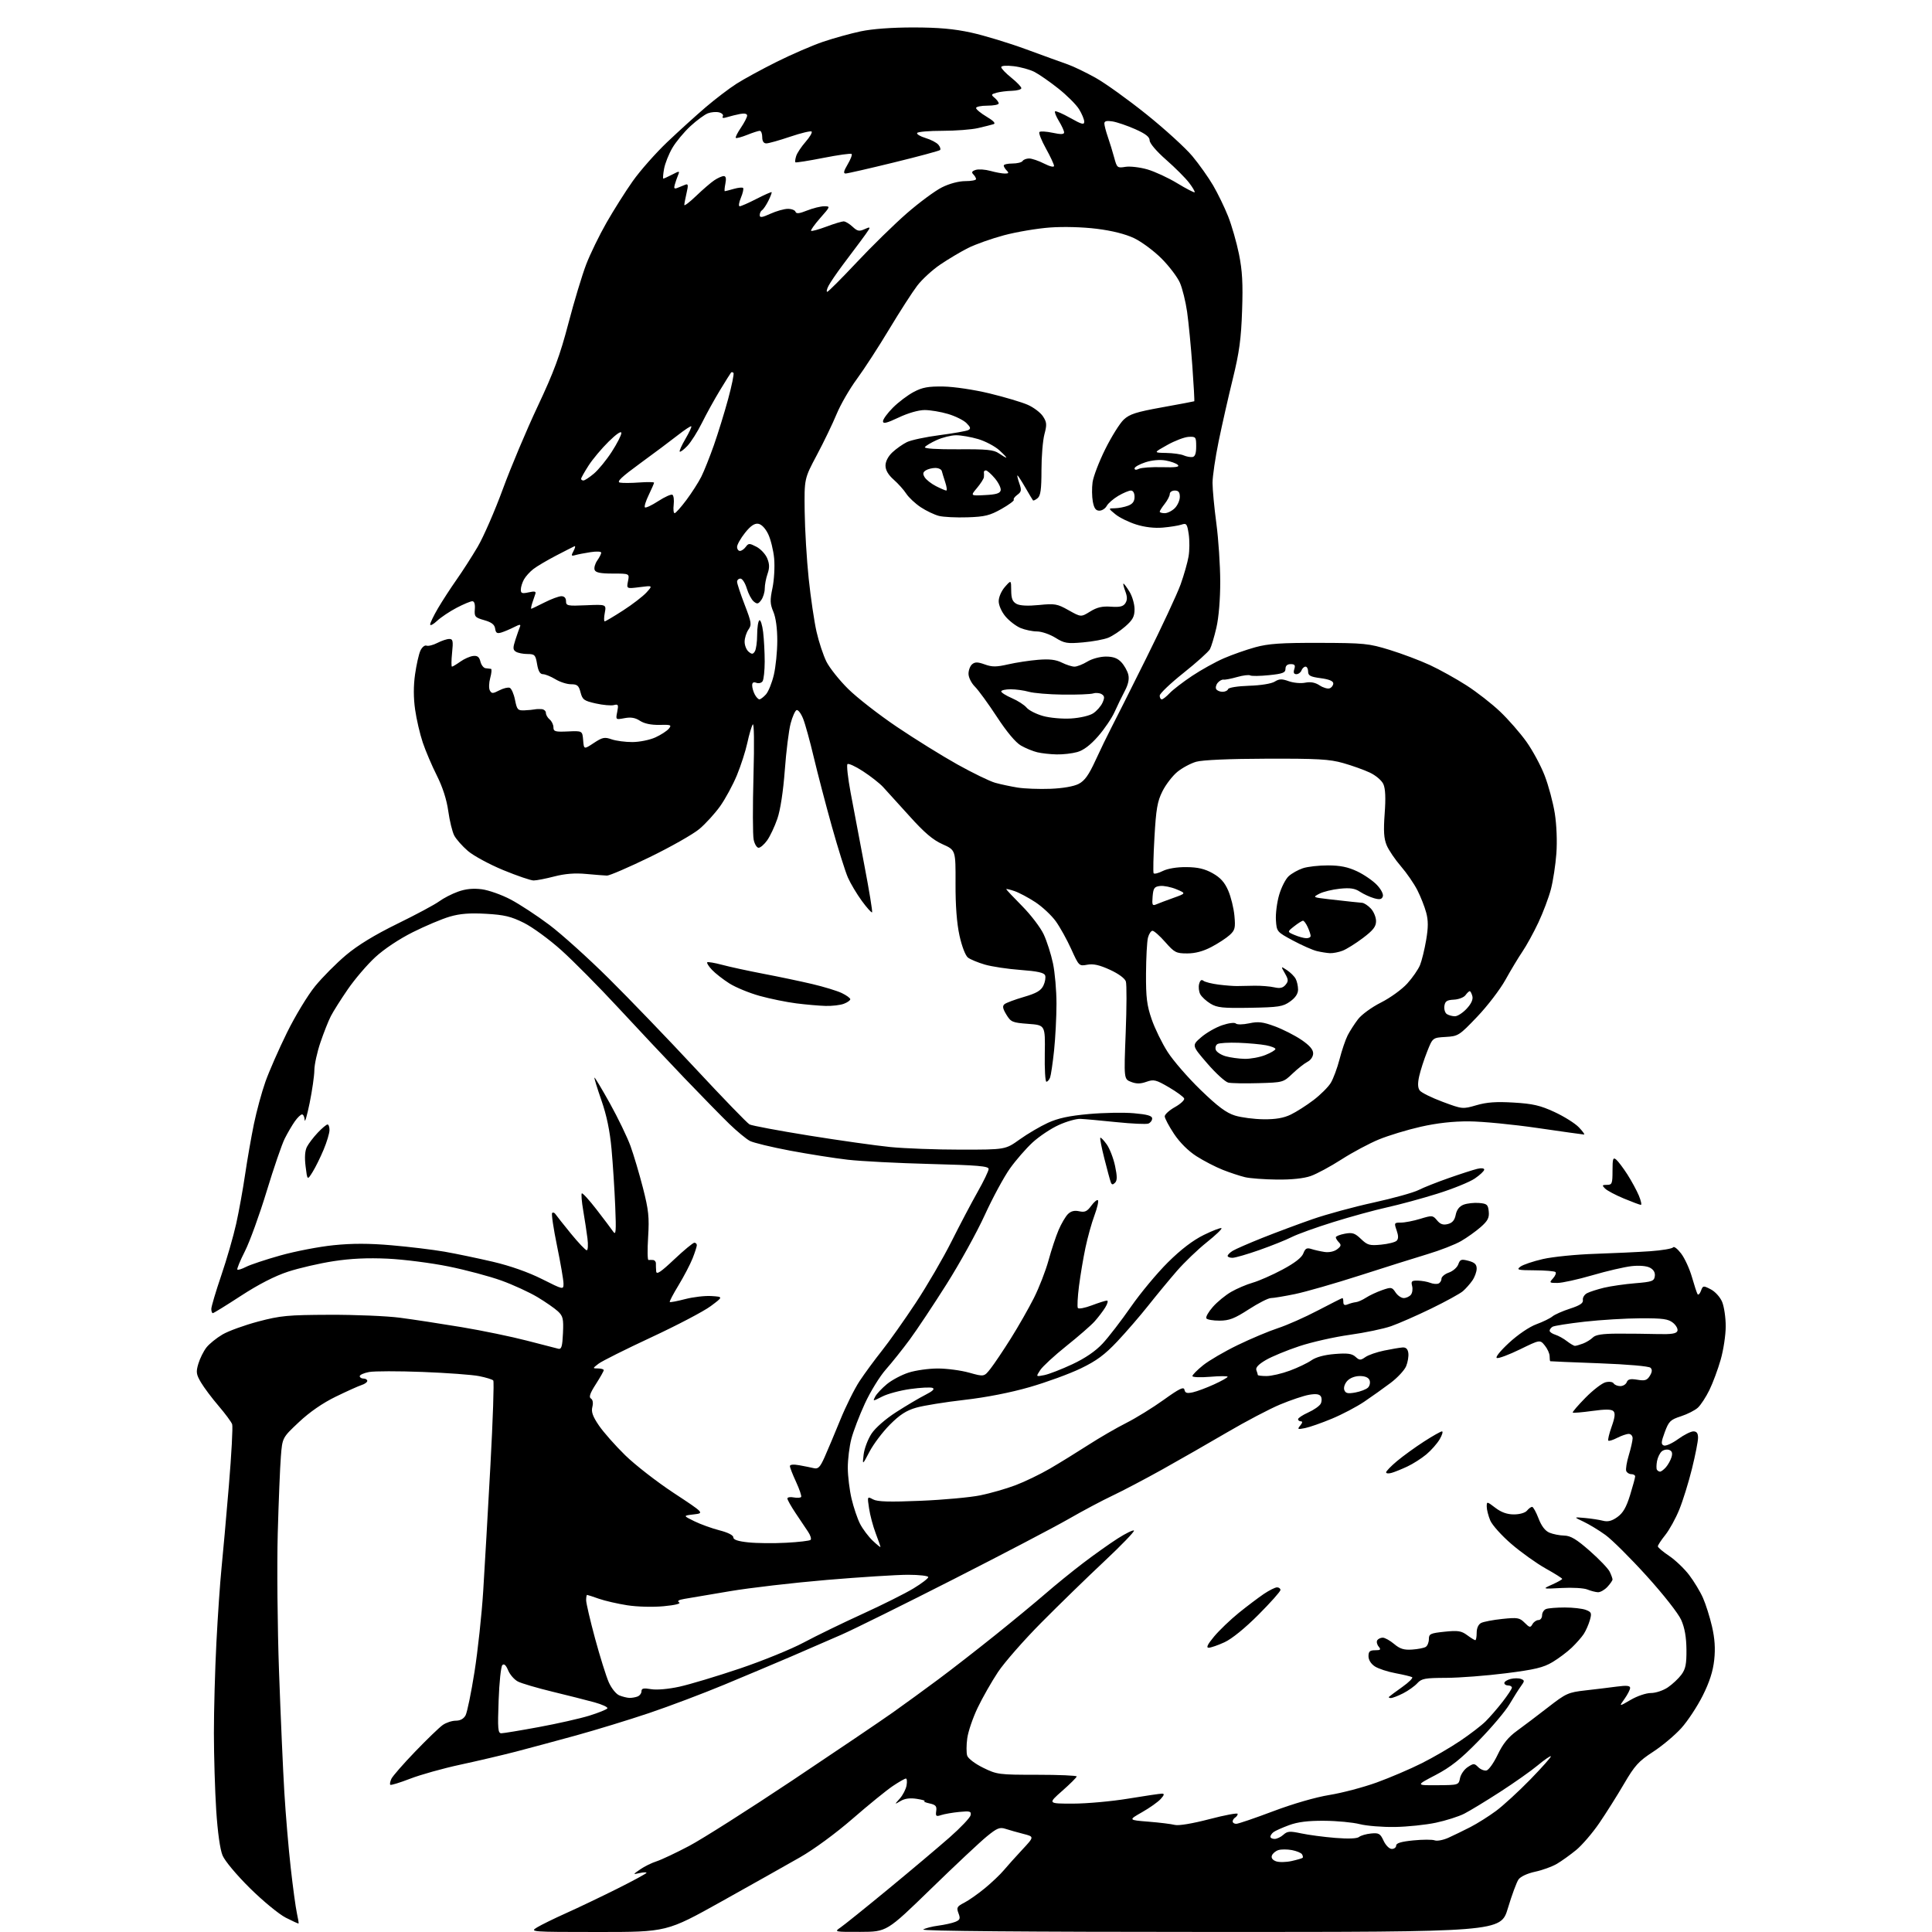 <?xml version="1.0" encoding="UTF-8" standalone="no"?>
<svg 
  version="1.1" 
  xmlns="http://www.w3.org/2000/svg" 
  xmlns:xlink="http://www.w3.org/1999/xlink" 
  xmlns:svg="http://www.w3.org/2000/svg"
  xmlns:rdf="http://www.w3.org/1999/02/22-rdf-syntax-ns#"
  xmlns:cc="http://creativecommons.org/ns#"
  xmlns:dc="http://purl.org/dc/elements/1.1/"
  viewBox="0 0 768 768"
  width="768"
  height="768"
>
<style>svg {background-color: white; }</style>"
<path stroke="none" fill="black" fill-rule="evenodd" d="M237.78,768.00C210.93,767.99 210.55,767.96 213.50,766.16C215.15,765.16 220.32,762.62 225.00,760.52C229.68,758.43 238.79,754.07 245.25,750.85C251.71,747.62 257.00,744.75 257.00,744.47C257.00,744.19 255.76,744.24 254.25,744.57C251.50,745.18 251.50,745.18 254.50,743.10C256.15,741.95 259.07,740.51 261.00,739.90C262.93,739.28 268.77,736.52 274.00,733.76C279.23,730.99 297.68,719.27 315.00,707.72C332.32,696.16 350.32,683.99 355.00,680.67C359.68,677.35 367.77,671.46 373.00,667.57C378.23,663.68 388.35,655.81 395.50,650.08C402.65,644.35 411.69,636.88 415.60,633.49C419.50,630.10 426.25,624.62 430.60,621.31C434.94,618.00 441.12,613.61 444.33,611.56C447.54,609.51 450.44,608.10 450.76,608.43C451.09,608.76 445.77,614.28 438.93,620.69C432.09,627.10 420.84,638.06 413.92,645.04C406.99,652.02 399.26,660.85 396.72,664.66C394.19,668.47 390.56,674.85 388.65,678.83C386.74,682.81 384.87,688.28 384.50,690.98C384.13,693.68 384.12,696.79 384.47,697.89C384.83,699.03 387.58,701.12 390.80,702.70C396.31,705.41 397.03,705.50 412.25,705.50C420.91,705.50 428.00,705.80 428.00,706.17C428.00,706.53 425.41,709.12 422.25,711.90C416.50,716.97 416.50,716.97 426.50,716.97C432.00,716.96 441.90,716.07 448.50,714.98C455.10,713.89 461.13,713.00 461.90,713.00C462.95,713.00 462.83,713.54 461.40,715.12C460.36,716.29 457.02,718.65 454.00,720.37C448.50,723.50 448.50,723.50 456.50,724.14C460.90,724.49 465.62,725.07 467.00,725.43C468.51,725.82 473.96,724.91 480.75,723.14C486.94,721.52 492.00,720.58 492.00,721.04C492.00,721.50 491.55,722.16 491.00,722.50C490.45,722.84 490.00,723.54 490.00,724.06C490.00,724.58 490.64,725.00 491.43,725.00C492.21,725.00 498.81,722.75 506.10,720.00C514.03,717.01 523.02,714.41 528.47,713.53C533.49,712.72 541.93,710.49 547.25,708.57C552.56,706.64 560.63,703.20 565.19,700.90C569.75,698.61 576.64,694.61 580.49,692.00C584.35,689.40 588.85,685.95 590.50,684.32C592.15,682.70 595.19,679.20 597.25,676.55C599.31,673.89 601.00,671.34 601.00,670.86C601.00,670.39 600.33,670.00 599.50,670.00C598.67,670.00 598.00,669.56 598.00,669.02C598.00,668.48 599.12,667.76 600.50,667.41C601.87,667.07 603.72,667.06 604.61,667.40C606.10,667.98 606.10,668.20 604.61,670.26C603.71,671.49 601.65,674.75 600.03,677.50C598.40,680.25 592.88,686.78 587.76,692.01C580.59,699.36 576.67,702.46 570.63,705.62C562.79,709.71 562.79,709.71 571.31,709.65C579.79,709.60 579.83,709.58 580.38,706.84C580.68,705.33 582.06,703.35 583.44,702.45C585.77,700.92 586.07,700.92 587.60,702.45C588.50,703.36 589.98,703.96 590.87,703.80C591.77,703.63 593.79,700.80 595.36,697.50C597.45,693.13 599.54,690.55 603.06,688.00C605.71,686.08 611.28,681.86 615.43,678.64C622.51,673.14 623.40,672.73 630.23,671.96C634.23,671.51 639.86,670.83 642.75,670.44C646.61,669.93 648.00,670.07 648.00,670.97C648.00,671.64 647.00,673.60 645.77,675.33C643.53,678.46 643.53,678.46 648.20,675.73C650.82,674.20 654.35,673.00 656.28,673.00C658.18,673.00 661.17,672.00 663.01,670.75C664.83,669.51 667.25,667.24 668.38,665.71C670.05,663.46 670.44,661.50 670.39,655.71C670.34,650.78 669.69,647.07 668.31,643.96C667.17,641.38 661.24,633.83 654.59,626.49C648.15,619.38 640.77,612.04 638.19,610.18C635.61,608.31 631.70,605.94 629.50,604.90C625.50,603.01 625.50,603.01 630.00,603.42C632.48,603.64 635.71,604.14 637.20,604.52C639.16,605.02 640.72,604.63 642.92,603.06C645.17,601.46 646.48,599.20 647.98,594.34C649.09,590.74 650.00,587.39 650.00,586.89C650.00,586.40 649.31,586.00 648.47,586.00C647.63,586.00 646.72,585.43 646.45,584.73C646.18,584.03 646.64,581.21 647.47,578.48C648.30,575.74 648.98,572.71 648.99,571.75C649.00,570.79 648.30,570.00 647.45,570.00C646.60,570.00 644.53,570.71 642.86,571.57C641.18,572.44 639.60,572.93 639.33,572.67C639.07,572.40 639.66,569.91 640.65,567.12C641.96,563.45 642.15,561.75 641.36,560.96C640.57,560.17 638.16,560.15 632.91,560.88C628.87,561.44 625.39,561.73 625.19,561.52C624.98,561.32 627.25,558.67 630.24,555.63C633.22,552.60 636.81,549.83 638.22,549.48C639.68,549.12 641.07,549.30 641.45,549.92C641.82,550.51 643.01,551.00 644.09,551.00C645.18,551.00 646.33,550.30 646.66,549.43C647.12,548.24 648.13,548.01 650.88,548.47C653.88,548.97 654.73,548.71 655.83,546.92C656.77,545.40 656.85,544.45 656.11,543.71C655.49,543.09 647.01,542.35 635.77,541.93C625.17,541.54 616.39,541.17 616.25,541.11C616.11,541.05 616.00,540.15 616.00,539.11C616.00,538.07 615.14,536.16 614.09,534.87C612.18,532.51 612.18,532.51 604.23,536.39C599.86,538.52 595.72,540.07 595.03,539.84C594.30,539.60 596.32,537.07 599.83,533.82C603.36,530.55 607.89,527.47 610.69,526.43C613.34,525.46 616.22,524.05 617.10,523.31C617.98,522.57 621.13,521.17 624.10,520.21C628.08,518.92 629.43,518.01 629.22,516.78C629.06,515.86 629.79,514.65 630.84,514.08C631.89,513.52 634.94,512.54 637.62,511.89C640.31,511.25 645.88,510.45 650.00,510.11C656.72,509.56 657.53,509.27 657.81,507.32C658.02,505.88 657.36,504.73 655.90,503.94C654.55,503.22 651.67,502.97 648.59,503.31C645.79,503.62 638.77,505.24 633.00,506.93C627.23,508.61 620.97,509.99 619.10,509.99C615.86,510.00 615.77,509.91 617.35,508.17C618.26,507.16 618.70,506.04 618.34,505.67C617.97,505.30 614.25,504.99 610.08,504.97C603.33,504.94 602.70,504.78 604.37,503.52C605.40,502.74 609.45,501.38 613.37,500.48C617.29,499.59 626.58,498.66 634.00,498.42C641.42,498.17 651.33,497.71 656.00,497.38C660.67,497.05 664.77,496.35 665.09,495.84C665.42,495.32 666.84,496.42 668.26,498.28C669.69,500.14 671.61,504.33 672.55,507.58C673.48,510.84 674.49,513.91 674.79,514.42C675.09,514.93 675.70,514.35 676.15,513.14C676.93,511.01 677.08,510.99 680.06,512.53C681.81,513.44 683.78,515.61 684.58,517.53C685.36,519.41 686.00,523.76 686.00,527.22C686.00,530.68 685.10,536.65 684.00,540.48C682.91,544.32 680.88,549.76 679.51,552.57C678.13,555.38 676.07,558.54 674.91,559.59C673.76,560.64 670.74,562.17 668.19,563.00C664.01,564.35 663.37,564.98 661.78,569.28C660.30,573.30 660.24,574.15 661.41,574.61C662.19,574.90 664.73,573.76 667.06,572.07C669.39,570.38 672.13,569.00 673.15,569.00C674.47,569.00 675.00,569.74 675.00,571.54C675.00,572.94 673.91,578.49 672.58,583.86C671.25,589.24 668.99,596.53 667.55,600.06C666.12,603.60 663.60,608.15 661.97,610.19C660.34,612.22 659.01,614.25 659.02,614.69C659.03,615.14 661.05,616.85 663.50,618.49C665.95,620.14 669.54,623.55 671.46,626.08C673.39,628.61 675.87,632.71 676.96,635.19C678.06,637.66 679.67,642.76 680.54,646.52C681.65,651.31 681.92,655.27 681.43,659.82C680.94,664.35 679.57,668.63 676.85,674.06C674.71,678.33 670.89,684.13 668.36,686.94C665.83,689.75 660.78,694.00 657.13,696.37C651.39,700.10 649.84,701.81 645.58,709.09C642.88,713.72 638.45,720.74 635.74,724.71C633.03,728.67 628.89,733.49 626.55,735.41C624.21,737.33 620.76,739.80 618.88,740.91C617.00,742.01 613.11,743.43 610.23,744.04C607.13,744.71 604.44,745.97 603.62,747.13C602.87,748.21 600.97,753.34 599.41,758.54C596.57,768.00 596.57,768.00 481.03,767.98C407.21,767.97 366.04,767.62 367.00,767.01C367.82,766.49 370.52,765.79 373.00,765.47C375.48,765.14 378.51,764.47 379.74,763.97C381.64,763.19 381.83,762.68 381.01,760.54C380.16,758.30 380.41,757.84 383.28,756.37C385.05,755.47 388.74,752.87 391.49,750.61C394.23,748.35 397.60,745.15 398.98,743.50C400.36,741.85 403.67,738.17 406.33,735.31C411.17,730.12 411.17,730.12 406.84,729.01C404.45,728.40 401.27,727.50 399.77,727.01C397.41,726.24 396.38,726.65 392.27,730.01C389.64,732.15 379.62,741.55 370.00,750.91C352.50,767.92 352.50,767.92 342.00,767.95C331.71,767.99 331.55,767.95 334.07,766.24C335.48,765.28 344.01,758.42 353.02,751.00C362.03,743.58 373.02,734.31 377.45,730.42C381.88,726.53 385.65,722.54 385.84,721.57C386.14,720.02 385.58,719.85 381.34,720.27C378.68,720.53 375.45,721.09 374.16,721.51C372.11,722.19 371.87,721.99 372.16,719.91C372.44,717.98 371.95,717.42 369.50,716.89C367.85,716.53 366.95,716.12 367.50,715.98C368.05,715.83 366.70,715.43 364.50,715.08C361.79,714.65 359.70,714.92 358.00,715.92C355.50,717.40 355.50,717.40 357.69,714.95C358.89,713.60 360.10,711.26 360.37,709.75C360.64,708.24 360.52,707.00 360.11,707.00C359.69,707.00 357.35,708.33 354.92,709.96C352.49,711.58 345.32,717.41 339.00,722.90C332.27,728.75 323.56,735.15 318.00,738.32C312.77,741.31 298.72,749.21 286.78,755.88C265.05,768.00 265.05,768.00 237.78,768.00zM118.69,764.63C118.59,764.73 116.29,763.68 113.58,762.30C110.88,760.92 104.48,755.65 99.37,750.60C94.06,745.35 89.38,739.76 88.47,737.57C87.48,735.20 86.52,728.37 85.95,719.62C85.45,711.86 85.04,698.08 85.03,689.00C85.02,679.92 85.47,663.73 86.02,653.00C86.57,642.27 87.48,629.00 88.04,623.50C88.60,618.00 89.92,603.23 90.97,590.67C92.02,578.12 92.61,567.09 92.29,566.17C91.97,565.25 89.54,561.97 86.89,558.87C84.24,555.78 81.10,551.59 79.90,549.56C77.99,546.32 77.86,545.40 78.86,542.07C79.49,539.98 80.93,537.08 82.07,535.63C83.21,534.18 86.09,531.86 88.46,530.47C90.83,529.08 97.21,526.77 102.64,525.33C111.50,522.99 114.38,522.71 131.00,522.65C141.18,522.61 153.78,523.13 159.00,523.82C164.22,524.50 175.25,526.19 183.50,527.56C191.75,528.94 203.45,531.36 209.50,532.94C215.55,534.52 221.18,535.97 222.00,536.16C223.19,536.43 223.56,535.17 223.79,529.96C224.05,524.23 223.80,523.16 221.79,521.28C220.53,520.10 216.87,517.56 213.66,515.63C210.45,513.71 204.01,510.74 199.33,509.05C194.66,507.36 185.18,504.83 178.26,503.43C171.34,502.03 160.47,500.64 154.09,500.34C146.11,499.97 139.39,500.28 132.50,501.35C127.00,502.20 118.90,504.07 114.50,505.51C109.28,507.22 102.80,510.54 95.85,515.06C89.99,518.88 84.93,522.00 84.60,522.00C84.27,522.00 84.00,521.24 84.00,520.32C84.00,519.39 85.78,513.41 87.95,507.02C90.13,500.63 92.80,491.38 93.89,486.45C94.98,481.53 96.58,472.70 97.44,466.83C98.30,460.96 99.88,451.96 100.93,446.83C101.99,441.70 104.05,434.12 105.51,430.00C106.97,425.88 110.82,417.10 114.07,410.50C117.32,403.89 122.35,395.59 125.26,392.03C128.17,388.47 133.69,382.91 137.53,379.68C142.22,375.73 148.92,371.64 158.00,367.19C165.43,363.56 172.88,359.56 174.57,358.31C176.26,357.06 179.63,355.32 182.07,354.45C185.12,353.35 188.04,353.06 191.48,353.49C194.21,353.84 199.39,355.67 202.98,357.56C206.56,359.45 213.48,363.98 218.33,367.63C223.19,371.27 233.81,380.84 241.92,388.88C250.04,396.92 265.59,413.08 276.48,424.79C287.38,436.50 297.04,446.49 297.96,446.98C298.89,447.47 309.51,449.46 321.57,451.40C333.63,453.34 348.16,455.39 353.86,455.96C359.55,456.53 372.19,457.00 381.94,457.00C399.67,457.00 399.67,457.00 405.34,452.94C408.45,450.71 413.50,447.75 416.54,446.35C420.59,444.50 424.98,443.55 432.79,442.85C438.68,442.32 446.76,442.17 450.75,442.53C456.11,443.00 458.00,443.55 458.00,444.62C458.00,445.41 457.32,446.32 456.49,446.64C455.66,446.96 449.92,446.70 443.74,446.06C437.56,445.42 431.15,444.84 429.49,444.77C427.84,444.69 423.94,445.80 420.82,447.23C417.70,448.65 413.04,451.77 410.46,454.15C407.88,456.53 403.83,461.18 401.47,464.49C399.11,467.80 394.60,476.13 391.46,483.00C388.32,489.88 381.48,502.25 376.26,510.50C371.05,518.75 364.47,528.64 361.64,532.48C358.81,536.32 354.53,541.69 352.12,544.41C349.72,547.13 345.97,553.21 343.80,557.93C341.63,562.64 339.21,568.96 338.43,571.96C337.64,574.96 337.01,580.14 337.01,583.46C337.02,586.78 337.70,592.33 338.51,595.78C339.33,599.24 340.85,603.74 341.90,605.78C342.96,607.83 345.21,610.82 346.91,612.44C348.61,614.05 350.00,615.18 350.00,614.94C350.00,614.70 349.14,612.25 348.10,609.50C347.05,606.75 345.87,602.31 345.47,599.64C344.74,594.79 344.74,594.79 347.07,596.04C348.82,596.97 353.52,597.11 365.95,596.59C375.05,596.21 385.75,595.23 389.72,594.41C393.70,593.60 399.96,591.80 403.65,590.41C407.33,589.02 413.53,586.03 417.42,583.76C421.31,581.49 428.15,577.27 432.62,574.39C437.09,571.51 443.88,567.57 447.72,565.64C451.57,563.70 458.26,559.57 462.60,556.45C468.86,551.96 470.57,551.13 470.84,552.45C471.10,553.76 471.83,553.98 474.19,553.46C475.85,553.09 479.63,551.68 482.60,550.32C485.57,548.97 488.00,547.60 488.00,547.28C488.00,546.97 484.85,546.97 481.00,547.30C477.15,547.62 474.00,547.49 474.00,547.01C474.00,546.53 475.91,544.59 478.25,542.71C480.59,540.83 486.77,537.22 492.00,534.69C497.23,532.15 504.43,529.13 508.00,527.96C511.57,526.80 518.73,523.63 523.89,520.92C529.06,518.22 533.45,516.00 533.64,516.00C533.84,516.00 534.00,516.72 534.00,517.61C534.00,518.74 534.51,519.00 535.75,518.50C536.71,518.10 538.17,517.71 539.00,517.63C539.83,517.55 541.62,516.75 543.00,515.85C544.38,514.95 547.25,513.61 549.38,512.86C553.04,511.58 553.34,511.63 554.75,513.75C555.57,514.99 557.03,516.00 558.00,516.00C558.97,516.00 560.24,515.41 560.84,514.70C561.43,513.98 561.66,512.41 561.34,511.20C560.85,509.30 561.16,509.01 563.63,509.07C565.21,509.11 567.40,509.50 568.50,509.93C569.60,510.37 571.06,510.51 571.75,510.25C572.44,510.00 573.00,509.14 573.00,508.34C573.00,507.55 574.32,506.43 575.94,505.87C577.56,505.31 579.25,503.83 579.69,502.59C580.40,500.61 580.89,500.44 583.75,501.20C586.20,501.84 587.00,502.61 587.00,504.31C587.00,505.54 586.23,507.67 585.28,509.03C584.34,510.39 582.65,512.29 581.53,513.26C580.41,514.23 574.77,517.33 569.00,520.14C563.23,522.95 556.02,526.11 553.00,527.17C549.98,528.23 542.55,529.78 536.50,530.62C530.45,531.46 521.45,533.49 516.50,535.13C511.55,536.77 505.55,539.25 503.18,540.64C500.24,542.36 499.04,543.65 499.43,544.67C499.74,545.49 500.00,546.35 500.00,546.58C500.00,546.81 501.56,547.00 503.46,547.00C505.37,547.00 509.53,546.04 512.71,544.86C515.90,543.68 519.77,541.83 521.32,540.74C523.13,539.47 526.48,538.57 530.59,538.24C535.65,537.83 537.42,538.07 538.82,539.34C540.42,540.79 540.84,540.80 542.75,539.47C543.92,538.64 547.27,537.48 550.19,536.88C553.11,536.27 556.40,535.72 557.50,535.64C558.89,535.54 559.60,536.22 559.83,537.84C560.01,539.13 559.62,541.49 558.96,543.09C558.30,544.68 555.52,547.67 552.77,549.74C550.02,551.81 545.33,555.15 542.34,557.17C539.36,559.19 533.57,562.24 529.48,563.94C525.39,565.65 520.57,567.33 518.77,567.69C515.80,568.28 515.63,568.18 516.87,566.67C517.77,565.58 517.85,565.00 517.12,565.00C516.51,565.00 516.00,564.62 516.00,564.15C516.00,563.69 517.83,562.48 520.06,561.47C522.29,560.47 524.51,558.91 524.99,558.02C525.47,557.12 525.50,555.81 525.05,555.09C524.49,554.17 523.08,553.98 520.37,554.45C518.24,554.82 513.06,556.56 508.87,558.31C504.67,560.06 495.22,565.03 487.87,569.34C480.51,573.65 468.88,580.31 462.00,584.15C455.12,587.98 446.22,592.66 442.21,594.55C438.20,596.44 430.32,600.63 424.71,603.86C419.09,607.09 398.52,617.86 379.00,627.79C359.48,637.72 339.45,647.63 334.50,649.81C329.55,651.99 320.55,655.89 314.50,658.49C308.45,661.08 296.52,666.11 288.00,669.65C279.48,673.19 265.98,678.29 258.00,680.98C250.03,683.66 236.97,687.66 229.00,689.86C221.03,692.05 210.22,694.96 205.00,696.32C199.78,697.67 189.88,700.00 183.00,701.48C176.12,702.96 167.15,705.47 163.05,707.06C158.96,708.64 155.40,709.73 155.15,709.48C154.89,709.23 155.09,708.15 155.59,707.09C156.09,706.03 160.33,701.17 165.02,696.30C169.70,691.43 174.64,686.67 175.99,685.72C177.34,684.77 179.68,684.00 181.19,684.00C182.97,684.00 184.33,683.25 185.08,681.85C185.71,680.66 187.31,672.90 188.62,664.60C189.93,656.29 191.49,641.85 192.08,632.50C192.67,623.15 193.96,600.65 194.95,582.50C195.94,564.35 196.45,549.17 196.08,548.76C195.72,548.35 193.19,547.57 190.46,547.03C187.73,546.48 177.61,545.74 167.96,545.37C158.31,545.00 148.75,545.01 146.71,545.40C144.67,545.78 143.00,546.52 143.00,547.05C143.00,547.57 143.68,548.00 144.50,548.00C145.32,548.00 146.00,548.42 146.00,548.93C146.00,549.45 144.99,550.18 143.75,550.57C142.51,550.96 137.87,553.05 133.44,555.21C128.25,557.74 123.06,561.33 118.82,565.32C112.24,571.50 112.24,571.50 111.65,579.00C111.32,583.12 110.76,596.85 110.41,609.50C110.06,622.15 110.29,646.90 110.92,664.50C111.55,682.10 112.50,703.70 113.03,712.50C113.56,721.30 114.70,734.80 115.57,742.50C116.43,750.20 117.53,758.29 118.01,760.47C118.49,762.66 118.80,764.53 118.69,764.63zM513.43,739.79C515.64,739.30 517.61,738.72 517.82,738.51C518.03,738.30 517.91,737.67 517.57,737.11C517.22,736.54 515.41,735.79 513.55,735.44C511.69,735.10 509.28,735.09 508.18,735.44C507.08,735.79 505.93,736.75 505.61,737.58C505.24,738.53 505.83,739.37 507.22,739.89C508.42,740.33 511.22,740.29 513.43,739.79zM553.25,734.98C554.21,734.99 555.00,734.38 555.00,733.63C555.00,732.67 557.03,732.06 561.81,731.59C565.55,731.22 569.38,731.21 570.32,731.57C571.25,731.93 573.70,731.46 575.76,730.54C577.82,729.61 581.75,727.70 584.50,726.29C587.25,724.88 591.84,721.98 594.71,719.86C597.58,717.73 603.74,712.07 608.41,707.28C613.07,702.48 616.71,698.38 616.49,698.15C616.26,697.93 613.92,699.54 611.29,701.74C608.66,703.94 601.90,708.70 596.28,712.33C590.66,715.96 584.26,719.85 582.06,720.97C579.85,722.10 574.77,723.71 570.77,724.56C566.77,725.41 559.45,726.17 554.50,726.25C549.55,726.33 543.25,725.82 540.50,725.12C537.75,724.42 531.40,723.82 526.39,723.79C519.95,723.74 515.85,724.26 512.39,725.54C509.70,726.53 506.94,727.77 506.25,728.29C505.56,728.82 505.00,729.64 505.00,730.12C505.00,730.61 505.75,731.00 506.67,731.00C507.59,731.00 509.17,730.25 510.17,729.34C511.75,727.91 512.74,727.84 517.25,728.80C520.14,729.42 526.21,730.22 530.74,730.59C535.95,731.01 539.45,730.88 540.24,730.22C540.93,729.65 543.08,729.03 545.00,728.84C548.11,728.54 548.67,728.86 550.00,731.73C550.84,733.54 552.27,734.97 553.25,734.98zM199.30,689.00C200.16,689.00 206.87,687.89 214.22,686.53C221.56,685.18 230.57,683.14 234.24,682.01C237.91,680.87 241.15,679.56 241.44,679.10C241.73,678.63 239.38,677.55 236.23,676.68C233.08,675.82 225.55,673.91 219.50,672.45C213.45,670.98 207.33,669.18 205.89,668.44C204.46,667.70 202.70,665.70 202.00,663.99C201.12,661.89 200.38,661.22 199.69,661.91C199.13,662.47 198.46,668.79 198.21,675.96C197.79,687.33 197.94,689.00 199.30,689.00zM250.17,674.94C251.09,674.97 252.55,674.73 253.42,674.39C254.29,674.06 255.00,673.12 255.00,672.31C255.00,671.14 255.82,670.96 258.81,671.47C261.06,671.85 265.67,671.45 270.06,670.49C274.15,669.59 284.93,666.36 294.00,663.30C303.07,660.24 314.55,655.57 319.50,652.92C324.45,650.27 334.96,645.16 342.86,641.56C350.75,637.96 359.87,633.40 363.11,631.43C366.35,629.47 369.00,627.44 369.00,626.93C369.00,626.42 365.39,626.00 360.98,626.00C356.56,626.00 342.05,626.92 328.73,628.04C315.40,629.17 297.98,631.19 290.00,632.55C282.02,633.90 273.96,635.27 272.07,635.58C269.73,635.98 269.06,636.42 269.97,636.98C270.78,637.48 268.38,638.07 263.81,638.50C259.53,638.90 253.34,638.74 249.34,638.12C245.50,637.52 240.42,636.35 238.05,635.52C235.69,634.68 233.58,634.00 233.37,634.00C233.17,634.00 233.00,634.95 233.00,636.11C233.00,637.27 234.60,644.12 236.55,651.34C238.51,658.55 240.96,666.39 242.00,668.74C243.07,671.14 244.91,673.43 246.20,673.95C247.46,674.46 249.25,674.90 250.17,674.94zM552.87,675.00C552.21,675.00 551.90,674.76 552.19,674.48C552.48,674.19 554.84,672.44 557.44,670.59C560.05,668.74 561.80,666.99 561.34,666.71C560.88,666.43 557.92,665.72 554.77,665.13C551.62,664.55 547.91,663.33 546.52,662.42C544.99,661.42 544.00,659.83 544.00,658.38C544.00,656.48 544.53,656.00 546.62,656.00C548.81,656.00 549.04,655.76 548.04,654.54C547.37,653.74 547.12,652.62 547.47,652.04C547.83,651.47 548.81,651.00 549.66,651.00C550.52,651.00 552.55,652.13 554.19,653.51C556.51,655.46 558.09,655.95 561.33,655.73C563.63,655.58 566.06,655.10 566.75,654.67C567.44,654.24 568.00,652.85 568.00,651.58C568.00,649.50 568.59,649.22 574.24,648.63C579.56,648.08 580.88,648.28 583.20,649.99C584.70,651.10 586.16,652.00 586.46,652.00C586.76,652.00 587.00,650.67 587.00,649.04C587.00,647.23 587.68,645.72 588.75,645.16C589.71,644.66 593.51,643.93 597.18,643.55C603.24,642.92 604.06,643.06 606.06,645.06C608.04,647.04 608.37,647.10 609.18,645.63C609.69,644.74 610.75,644.00 611.55,644.00C612.35,644.00 613.00,643.15 613.00,642.11C613.00,641.07 613.71,639.94 614.58,639.61C615.45,639.27 618.80,639.00 622.02,639.00C625.24,639.00 629.00,639.43 630.38,639.95C632.64,640.81 632.80,641.22 631.98,644.08C631.48,645.82 630.39,648.28 629.56,649.55C628.73,650.81 626.58,653.26 624.78,654.98C622.97,656.70 619.52,659.30 617.09,660.74C613.51,662.88 610.03,663.71 598.59,665.15C590.84,666.13 580.18,666.95 574.90,666.97C566.44,667.00 565.08,667.25 563.40,669.11C562.36,670.26 559.83,672.06 557.79,673.11C555.75,674.15 553.54,675.00 552.87,675.00zM480.46,655.00C479.37,655.00 480.04,653.64 482.65,650.51C484.72,648.04 489.13,643.82 492.45,641.13C495.78,638.44 500.25,635.07 502.39,633.62C504.53,632.18 506.89,631.00 507.64,631.00C508.39,631.00 509.00,631.47 509.00,632.05C509.00,632.63 505.06,637.05 500.25,641.88C494.91,647.23 489.65,651.50 486.76,652.82C484.15,654.02 481.32,655.00 480.46,655.00zM635.21,632.94C634.27,632.90 632.38,632.41 631.00,631.85C629.62,631.28 625.02,631.01 620.76,631.25C613.03,631.67 613.03,631.67 617.01,629.88C619.21,628.90 621.00,627.89 621.00,627.63C621.00,627.38 618.03,625.51 614.41,623.49C610.79,621.46 604.66,617.08 600.80,613.76C596.94,610.44 593.15,606.22 592.39,604.39C591.63,602.56 591.00,600.10 591.00,598.91C591.00,596.80 591.06,596.81 594.43,599.38C596.80,601.18 599.10,602.00 601.81,602.00C604.10,602.00 606.28,601.37 607.00,600.50C607.68,599.67 608.60,599.00 609.04,599.00C609.48,599.00 610.62,601.07 611.59,603.59C612.75,606.63 614.21,608.54 615.92,609.26C617.34,609.86 619.99,610.38 621.81,610.42C624.37,610.48 626.67,611.86 631.95,616.50C635.71,619.80 639.28,623.53 639.89,624.80C640.50,626.06 641.00,627.44 641.00,627.86C641.00,628.28 640.08,629.61 638.96,630.81C637.84,632.02 636.15,632.97 635.21,632.94zM312.50,613.27C317.45,613.01 321.83,612.50 322.22,612.13C322.62,611.76 322.17,610.30 321.22,608.89C320.28,607.48 318.04,604.14 316.25,601.47C314.46,598.79 313.00,596.19 313.00,595.69C313.00,595.18 314.14,594.98 315.52,595.25C316.91,595.51 318.24,595.42 318.47,595.05C318.70,594.67 317.79,591.99 316.45,589.08C315.10,586.18 314.00,583.35 314.00,582.79C314.00,582.17 315.44,582.04 317.75,582.46C319.81,582.83 322.42,583.36 323.55,583.63C325.22,584.03 326.01,583.22 327.76,579.31C328.94,576.66 331.75,570.00 333.99,564.50C336.23,559.00 339.70,552.02 341.70,549.00C343.70,545.98 347.68,540.55 350.55,536.95C353.42,533.35 359.47,524.80 364.00,517.95C368.52,511.10 374.93,500.10 378.24,493.50C381.55,486.90 386.22,478.03 388.63,473.78C391.03,469.54 393.00,465.45 393.00,464.68C393.00,463.56 388.62,463.18 369.75,462.70C356.96,462.37 342.23,461.61 337.00,461.01C331.77,460.41 321.46,458.78 314.08,457.40C306.70,456.01 299.50,454.27 298.08,453.53C296.66,452.78 293.02,449.77 289.98,446.84C286.95,443.90 278.85,435.63 271.98,428.46C265.12,421.29 253.27,408.69 245.65,400.46C238.03,392.23 227.90,382.01 223.15,377.74C218.39,373.46 211.70,368.57 208.28,366.86C203.16,364.31 200.48,363.66 193.22,363.25C186.78,362.88 182.88,363.18 178.80,364.37C175.73,365.26 169.12,368.05 164.10,370.56C158.63,373.30 152.64,377.29 149.13,380.54C145.91,383.52 141.03,389.23 138.28,393.23C135.52,397.23 132.48,402.05 131.51,403.94C130.54,405.83 128.68,410.53 127.38,414.37C126.07,418.21 124.98,423.18 124.96,425.43C124.94,427.67 124.09,433.55 123.08,438.50C122.06,443.45 121.18,446.49 121.12,445.25C121.05,444.01 120.58,443.00 120.07,443.00C119.56,443.00 118.26,444.24 117.20,445.75C116.13,447.26 114.33,450.34 113.20,452.58C112.06,454.83 108.82,464.28 105.99,473.58C103.16,482.89 99.28,493.59 97.37,497.36C95.45,501.13 94.10,504.43 94.35,504.68C94.61,504.94 96.16,504.45 97.81,503.60C99.46,502.75 105.61,500.70 111.49,499.05C117.36,497.40 126.86,495.57 132.60,494.99C140.04,494.23 146.69,494.24 155.70,495.02C162.65,495.62 172.10,496.76 176.69,497.56C181.27,498.36 189.94,500.17 195.94,501.57C202.83,503.19 210.02,505.72 215.43,508.44C224.00,512.74 224.00,512.74 224.00,510.23C224.00,508.86 222.84,502.12 221.43,495.27C220.02,488.41 219.14,482.52 219.49,482.18C219.83,481.84 220.42,482.04 220.80,482.63C221.19,483.22 223.94,486.69 226.92,490.35C229.91,494.01 232.75,497.00 233.24,497.00C233.72,497.00 233.85,494.86 233.52,492.25C233.19,489.64 232.43,484.67 231.84,481.21C231.24,477.74 230.99,474.68 231.27,474.39C231.56,474.11 234.20,477.00 237.14,480.81C240.09,484.62 243.07,488.59 243.78,489.62C244.84,491.18 244.97,489.44 244.56,479.50C244.29,472.90 243.63,462.69 243.10,456.82C242.43,449.52 241.16,443.37 239.07,437.39C237.40,432.58 236.15,428.52 236.30,428.36C236.46,428.21 239.22,432.82 242.44,438.60C245.66,444.39 249.34,452.02 250.63,455.55C251.91,459.09 254.14,466.60 255.59,472.24C257.84,481.05 258.13,483.81 257.64,491.74C257.32,496.82 257.38,500.93 257.78,500.87C258.17,500.81 259.01,500.82 259.64,500.88C260.27,500.95 260.76,501.56 260.73,502.25C260.71,502.94 260.76,504.34 260.84,505.37C260.96,506.82 262.60,505.74 268.02,500.62C271.88,496.98 275.48,494.00 276.02,494.00C276.56,494.00 277.00,494.44 277.00,494.98C277.00,495.52 276.24,497.88 275.31,500.23C274.38,502.58 271.88,507.36 269.76,510.86C267.63,514.36 266.04,517.38 266.24,517.57C266.43,517.76 269.19,517.24 272.37,516.41C275.55,515.58 280.26,515.03 282.83,515.20C287.50,515.50 287.50,515.50 282.50,519.22C279.75,521.27 269.14,526.83 258.92,531.59C248.70,536.35 239.25,541.07 237.92,542.10C235.50,543.96 235.50,543.96 237.75,543.98C238.99,543.99 240.00,544.30 240.00,544.66C240.00,545.03 238.58,547.54 236.84,550.25C234.53,553.84 234.01,555.39 234.90,555.94C235.65,556.40 235.87,557.68 235.47,559.28C234.97,561.24 235.61,563.04 238.10,566.69C239.90,569.33 244.60,574.65 248.54,578.50C252.48,582.35 261.17,589.10 267.85,593.50C280.00,601.50 280.00,601.50 275.75,602.00C271.50,602.50 271.50,602.50 276.00,604.71C278.48,605.93 282.98,607.55 286.00,608.33C289.35,609.18 291.50,610.27 291.50,611.11C291.50,612.07 293.35,612.69 297.50,613.12C300.80,613.47 307.55,613.54 312.50,613.27zM553.25,585.47C552.01,585.84 551.00,585.75 551.00,585.28C551.00,584.81 552.96,582.79 555.35,580.79C557.75,578.78 562.54,575.31 566.01,573.07C569.47,570.83 572.72,569.00 573.21,569.00C573.71,569.00 573.30,570.40 572.31,572.11C571.31,573.82 568.92,576.53 567.00,578.14C565.08,579.74 561.70,581.90 559.50,582.93C557.30,583.97 554.49,585.11 553.25,585.47zM659.90,585.00C660.34,585.00 661.38,584.21 662.23,583.25C663.07,582.29 664.07,580.49 664.45,579.25C664.93,577.66 664.67,576.81 663.56,576.38C662.69,576.05 661.36,576.29 660.60,576.92C659.84,577.55 658.99,579.28 658.70,580.77C658.42,582.27 658.39,583.83 658.65,584.24C658.91,584.66 659.47,585.00 659.90,585.00zM345.65,577.05C342.79,582.50 342.79,582.50 343.31,578.18C343.60,575.80 345.01,572.08 346.45,569.90C347.98,567.58 352.05,564.03 356.28,561.32C360.25,558.77 365.45,555.69 367.84,554.48C370.80,552.98 371.70,552.10 370.68,551.71C369.86,551.39 365.91,551.59 361.90,552.15C357.89,552.70 352.87,554.05 350.74,555.13C346.89,557.10 346.88,557.10 347.93,555.13C348.51,554.05 350.60,551.83 352.56,550.21C354.53,548.58 358.41,546.52 361.19,545.63C363.96,544.73 369.19,544.00 372.80,544.00C376.41,544.00 382.03,544.75 385.28,545.66C391.20,547.32 391.20,547.32 393.79,544.01C395.21,542.19 398.82,536.83 401.79,532.10C404.77,527.37 408.90,520.12 410.98,516.00C413.06,511.88 415.68,505.12 416.81,501.00C417.93,496.88 419.74,491.45 420.81,488.94C421.89,486.43 423.55,483.59 424.51,482.63C425.71,481.43 427.10,481.08 429.00,481.50C431.24,481.99 432.14,481.58 433.80,479.30C434.92,477.76 436.11,476.78 436.45,477.12C436.79,477.46 436.17,480.16 435.07,483.12C433.96,486.08 432.35,491.88 431.48,496.00C430.61,500.12 429.46,507.00 428.91,511.29C428.37,515.57 428.17,519.46 428.46,519.94C428.76,520.42 431.25,519.95 434.01,518.90C436.77,517.86 439.48,517.00 440.03,517.00C440.59,517.00 440.28,518.24 439.34,519.75C438.40,521.26 436.48,523.78 435.07,525.34C433.66,526.90 428.62,531.29 423.87,535.08C419.12,538.88 414.46,543.18 413.50,544.64C411.76,547.30 411.76,547.30 415.13,546.63C416.98,546.26 422.00,544.31 426.27,542.31C431.39,539.91 435.49,537.11 438.31,534.08C440.66,531.56 445.71,525.00 449.54,519.50C453.36,514.00 459.99,506.04 464.26,501.81C469.44,496.67 474.19,493.05 478.53,490.91C482.11,489.15 485.28,487.94 485.56,488.23C485.85,488.52 483.21,491.04 479.70,493.84C476.18,496.64 470.85,501.76 467.84,505.21C464.84,508.67 459.74,514.84 456.51,518.92C453.28,523.00 447.72,529.44 444.15,533.23C439.10,538.58 435.86,540.97 429.58,543.99C425.13,546.13 416.03,549.46 409.33,551.39C401.70,553.59 392.02,555.49 383.33,556.48C375.73,557.35 367.13,558.73 364.24,559.56C360.28,560.69 357.69,562.36 353.74,566.33C350.86,569.23 347.22,574.05 345.65,577.05zM538.76,553.54C540.82,553.16 543.08,552.29 543.79,551.60C544.49,550.92 544.78,549.60 544.43,548.68C544.01,547.59 542.66,547.00 540.55,547.00C538.60,547.00 536.60,547.78 535.53,548.96C534.52,550.09 534.03,551.63 534.39,552.57C534.89,553.88 535.79,554.08 538.76,553.54zM626.07,535.00C626.51,535.00 627.95,534.59 629.28,534.08C630.61,533.58 632.36,532.49 633.19,531.67C634.28,530.58 636.99,530.16 643.09,530.14C647.72,530.13 654.82,530.20 658.88,530.31C664.42,530.45 666.39,530.15 666.79,529.09C667.09,528.32 666.31,526.86 665.06,525.84C663.15,524.30 661.03,524.01 652.14,524.04C646.29,524.07 636.28,524.67 629.90,525.39C623.52,526.11 617.78,527.02 617.15,527.41C616.52,527.80 616.00,528.51 616.00,528.99C616.00,529.47 617.01,530.18 618.25,530.57C619.49,530.96 621.57,532.11 622.88,533.14C624.20,534.16 625.63,535.00 626.07,535.00zM484.81,524.98C482.23,524.99 479.86,524.58 479.54,524.06C479.22,523.54 480.38,521.50 482.12,519.52C483.85,517.54 487.13,514.85 489.39,513.55C491.65,512.24 495.52,510.59 498.00,509.88C500.48,509.17 505.80,506.82 509.82,504.67C514.65,502.09 517.47,499.90 518.09,498.26C518.85,496.26 519.47,495.92 521.27,496.49C522.50,496.89 524.85,497.42 526.50,497.67C528.27,497.94 530.32,497.52 531.50,496.63C533.10,495.43 533.25,494.88 532.25,493.87C531.56,493.17 531.00,492.26 531.00,491.85C531.00,491.43 532.60,490.79 534.57,490.42C537.60,489.85 538.57,490.17 541.01,492.51C543.58,494.97 544.44,495.21 549.00,494.77C551.82,494.50 554.60,493.80 555.18,493.22C555.94,492.46 555.93,491.25 555.18,489.08C554.15,486.12 554.21,486.00 556.89,486.00C558.43,486.00 561.89,485.33 564.59,484.50C569.30,483.06 569.57,483.09 571.25,485.11C572.54,486.67 573.66,487.05 575.53,486.58C577.33,486.13 578.24,485.07 578.67,482.90C579.08,480.86 580.13,479.52 581.83,478.87C583.24,478.34 585.99,478.04 587.94,478.20C591.11,478.47 591.53,478.84 591.80,481.60C592.05,484.09 591.41,485.31 588.59,487.79C586.66,489.48 583.15,491.99 580.79,493.35C578.43,494.72 572.45,497.05 567.50,498.53C562.55,500.02 550.40,503.84 540.50,507.03C530.60,510.21 519.03,513.53 514.79,514.41C510.55,515.28 506.24,516.00 505.21,516.00C504.17,516.00 500.22,518.02 496.41,520.48C490.75,524.15 488.65,524.96 484.81,524.98zM489.92,500.00C488.86,500.00 488.00,499.66 488.00,499.24C488.00,498.82 488.90,497.92 490.00,497.23C491.10,496.55 496.44,494.22 501.87,492.05C507.30,489.89 516.24,486.55 521.74,484.64C527.24,482.72 538.15,479.75 545.99,478.04C553.83,476.32 561.88,474.08 563.87,473.07C565.87,472.05 571.33,469.89 576.00,468.26C580.67,466.62 585.74,464.99 587.25,464.63C588.84,464.24 590.00,464.38 590.00,464.94C590.00,465.49 588.31,467.08 586.25,468.48C584.19,469.89 577.48,472.61 571.34,474.52C565.20,476.44 556.20,478.88 551.34,479.95C546.48,481.02 536.88,483.65 530.00,485.80C523.12,487.94 515.70,490.62 513.50,491.74C511.30,492.86 505.53,495.18 500.67,496.89C495.81,498.60 490.98,500.00 489.92,500.00zM652.26,478.96C651.84,478.93 648.80,477.80 645.51,476.43C642.21,475.06 638.85,473.28 638.04,472.47C636.75,471.18 636.84,471.00 638.79,471.00C640.81,471.00 641.00,470.51 641.00,465.38C641.00,460.59 641.21,459.93 642.45,460.95C643.24,461.61 645.24,464.26 646.90,466.84C648.55,469.42 650.61,473.21 651.47,475.26C652.32,477.32 652.68,478.98 652.26,478.96zM443.24,470.16C442.34,471.06 441.94,471.00 441.54,469.92C441.25,469.14 440.11,464.94 439.01,460.58C437.90,456.23 437.17,452.49 437.39,452.28C437.61,452.06 438.75,453.25 439.94,454.91C441.12,456.58 442.61,460.43 443.25,463.46C444.14,467.68 444.13,469.27 443.24,470.16zM124.27,465.87C122.17,469.24 122.17,469.24 121.49,463.74C121.03,460.10 121.21,457.44 122.02,455.87C122.69,454.57 124.62,452.04 126.32,450.25C128.01,448.46 129.75,447.00 130.20,447.00C130.64,447.00 130.99,448.01 130.98,449.25C130.96,450.49 129.92,453.98 128.65,457.00C127.39,460.02 125.42,464.02 124.27,465.87zM507.62,468.90C502.61,468.84 496.89,468.42 494.91,467.95C492.94,467.48 488.97,466.17 486.10,465.04C483.22,463.90 478.51,461.47 475.62,459.62C472.34,457.52 468.98,454.17 466.68,450.71C464.66,447.66 463.00,444.53 463.00,443.76C463.00,443.00 464.82,441.34 467.05,440.09C469.28,438.84 470.93,437.30 470.73,436.68C470.52,436.05 467.78,434.04 464.65,432.21C459.50,429.20 458.65,429.00 455.73,430.03C453.34,430.88 451.75,430.89 449.63,430.07C446.76,428.96 446.76,428.96 447.48,410.59C447.88,400.49 447.91,391.30 447.55,390.16C447.16,388.92 444.63,387.06 441.20,385.49C437.05,383.59 434.60,383.04 432.21,383.49C428.96,384.10 428.89,384.03 425.84,377.30C424.15,373.56 421.38,368.57 419.69,366.22C418.00,363.87 414.34,360.45 411.56,358.62C408.78,356.80 405.04,354.81 403.25,354.21C401.46,353.60 400.00,353.26 400.00,353.46C400.00,353.65 402.83,356.67 406.30,360.16C409.76,363.65 413.63,368.72 414.89,371.43C416.15,374.14 417.81,379.32 418.57,382.93C419.34,386.54 419.97,393.77 419.97,399.00C419.97,404.23 419.53,412.60 419.01,417.61C418.48,422.62 417.76,427.46 417.42,428.36C417.07,429.26 416.41,430.00 415.96,430.00C415.50,430.00 415.21,424.94 415.32,418.75C415.50,407.50 415.50,407.50 408.73,407.00C402.43,406.53 401.84,406.28 400.04,403.32C398.59,400.92 398.41,399.91 399.31,399.17C399.96,398.64 403.43,397.34 407.00,396.30C412.01,394.84 413.79,393.80 414.76,391.80C415.45,390.37 415.76,388.54 415.45,387.72C415.03,386.65 412.41,386.07 405.69,385.57C400.64,385.20 394.25,384.24 391.50,383.44C388.75,382.64 385.72,381.38 384.77,380.65C383.77,379.88 382.35,376.16 381.41,371.90C380.34,367.03 379.80,359.96 379.84,351.21C379.89,337.93 379.89,337.93 374.69,335.60C370.83,333.88 367.46,331.01 361.51,324.39C357.11,319.50 352.38,314.29 351.01,312.82C349.63,311.34 346.04,308.53 343.04,306.58C340.04,304.62 337.26,303.35 336.88,303.76C336.49,304.17 337.05,309.23 338.12,315.00C339.19,320.77 341.65,333.77 343.58,343.87C345.52,353.97 346.90,362.43 346.67,362.67C346.43,362.90 344.60,360.87 342.61,358.15C340.61,355.42 338.12,351.24 337.06,348.85C336.01,346.46 333.14,337.30 330.67,328.50C328.21,319.70 324.98,307.32 323.48,301.00C321.99,294.68 320.09,287.79 319.26,285.71C318.43,283.62 317.27,282.08 316.67,282.28C316.08,282.47 315.01,284.85 314.29,287.57C313.57,290.28 312.52,298.65 311.97,306.17C311.34,314.61 310.21,321.99 309.01,325.46C307.95,328.55 306.13,332.41 304.97,334.04C303.81,335.67 302.28,337.00 301.56,337.00C300.84,337.00 299.95,335.54 299.59,333.75C299.22,331.96 299.19,320.60 299.52,308.50C299.88,295.31 299.76,287.10 299.22,288.00C298.72,288.82 297.76,292.12 297.07,295.33C296.38,298.54 294.52,304.31 292.94,308.15C291.35,312.00 288.35,317.54 286.28,320.46C284.20,323.37 280.48,327.46 278.00,329.54C275.52,331.62 266.66,336.65 258.29,340.72C249.92,344.79 242.27,348.09 241.29,348.06C240.31,348.03 236.57,347.74 233.00,347.41C228.54,346.99 224.58,347.31 220.36,348.40C216.98,349.28 213.27,350.00 212.12,350.00C210.98,350.00 205.55,348.14 200.05,345.88C194.56,343.61 188.24,340.19 186.01,338.28C183.78,336.36 181.32,333.59 180.55,332.10C179.79,330.62 178.72,326.25 178.19,322.40C177.56,317.86 175.96,312.89 173.67,308.33C171.71,304.45 169.19,298.53 168.06,295.18C166.93,291.82 165.55,285.91 165.01,282.04C164.35,277.40 164.34,272.64 164.99,268.08C165.53,264.27 166.48,260.03 167.11,258.66C167.74,257.28 168.83,256.38 169.53,256.65C170.24,256.92 172.19,256.44 173.86,255.57C175.53,254.71 177.66,254.00 178.59,254.00C180.04,254.00 180.20,254.78 179.71,259.50C179.40,262.53 179.38,265.00 179.67,265.00C179.96,265.00 181.45,264.10 182.99,263.01C184.53,261.91 186.82,260.90 188.07,260.76C189.78,260.56 190.51,261.13 190.98,263.00C191.32,264.38 192.25,265.56 193.05,265.63C193.85,265.71 194.80,265.82 195.17,265.88C195.54,265.95 195.40,267.58 194.87,269.50C194.34,271.43 194.27,273.67 194.73,274.48C195.45,275.77 195.91,275.76 198.46,274.44C200.06,273.61 201.93,273.14 202.61,273.41C203.30,273.67 204.25,275.82 204.72,278.19C205.51,282.15 205.81,282.49 208.54,282.37C210.17,282.29 211.95,282.13 212.50,282.00C213.05,281.87 214.29,281.82 215.25,281.88C216.21,281.95 217.00,282.62 217.00,283.38C217.00,284.14 217.67,285.32 218.50,286.00C219.32,286.68 220.00,288.09 220.00,289.13C220.00,290.79 220.69,290.99 225.75,290.76C231.50,290.50 231.50,290.50 231.81,294.23C232.12,297.95 232.12,297.95 236.02,295.37C239.46,293.09 240.32,292.91 243.11,293.89C244.87,294.50 248.59,294.99 251.40,294.98C254.20,294.97 258.30,294.14 260.50,293.14C262.70,292.14 265.11,290.58 265.86,289.67C267.09,288.19 266.74,288.04 262.13,288.15C258.84,288.22 256.12,287.65 254.42,286.54C252.53,285.30 250.80,285.00 248.26,285.48C244.72,286.14 244.72,286.14 245.36,282.96C245.92,280.14 245.77,279.83 244.03,280.28C242.94,280.57 239.71,280.28 236.84,279.64C232.17,278.60 231.53,278.14 230.78,275.24C230.07,272.51 229.48,272.00 227.00,272.00C225.37,272.00 222.57,271.10 220.77,270.00C218.97,268.91 216.75,268.01 215.84,268.00C214.68,268.00 213.97,266.79 213.50,264.00C212.88,260.32 212.57,260.00 209.66,259.98C207.92,259.98 205.86,259.56 205.07,259.06C203.87,258.30 203.84,257.53 204.88,254.33C205.57,252.22 206.38,249.90 206.68,249.17C207.11,248.11 206.64,248.13 204.36,249.29C202.79,250.09 200.52,251.05 199.33,251.42C197.59,251.95 197.08,251.64 196.83,249.88C196.59,248.27 195.41,247.36 192.50,246.53C188.82,245.48 188.52,245.13 188.75,242.19C188.92,240.16 188.55,239.00 187.75,239.00C187.05,239.00 184.24,240.18 181.49,241.62C178.75,243.05 175.26,245.39 173.75,246.80C172.24,248.22 171.00,248.86 171.00,248.23C171.00,247.60 172.40,244.71 174.11,241.79C175.82,238.88 179.12,233.80 181.44,230.50C183.77,227.20 187.56,221.30 189.87,217.38C192.18,213.46 196.70,203.11 199.90,194.38C203.11,185.65 209.34,170.85 213.75,161.50C220.17,147.86 222.59,141.35 225.94,128.57C228.23,119.81 231.43,109.24 233.03,105.07C234.64,100.90 238.27,93.45 241.10,88.50C243.93,83.55 248.62,76.12 251.53,72.00C254.44,67.88 260.60,60.90 265.22,56.50C269.85,52.10 276.75,45.84 280.57,42.58C284.38,39.33 289.86,35.15 292.74,33.31C295.62,31.46 302.82,27.54 308.74,24.58C314.66,21.63 322.94,18.05 327.14,16.62C331.35,15.19 338.10,13.32 342.14,12.46C346.76,11.48 354.57,10.91 363.11,10.91C373.05,10.92 379.24,11.47 386.05,12.96C391.18,14.08 401.03,17.07 407.94,19.61C414.85,22.15 422.30,24.86 424.50,25.62C426.70,26.39 431.65,28.77 435.50,30.92C439.35,33.07 448.47,39.62 455.77,45.48C463.07,51.34 471.25,58.80 473.96,62.05C476.67,65.30 480.40,70.56 482.25,73.73C484.10,76.90 486.78,82.42 488.20,86.00C489.62,89.58 491.56,96.33 492.51,101.00C493.84,107.58 494.13,112.67 493.75,123.50C493.37,134.72 492.64,140.08 490.08,150.50C488.32,157.65 485.79,168.85 484.44,175.39C483.10,181.93 482.00,189.38 482.00,191.95C482.00,194.52 482.68,201.77 483.52,208.06C484.36,214.35 485.05,224.75 485.06,231.17C485.07,238.21 484.47,245.47 483.54,249.48C482.69,253.14 481.54,256.99 480.98,258.04C480.42,259.09 475.69,263.34 470.48,267.49C465.27,271.64 461.00,275.70 461.00,276.52C461.00,277.33 461.37,278.00 461.83,278.00C462.28,278.00 463.69,276.89 464.96,275.54C466.23,274.19 470.24,271.11 473.88,268.68C477.52,266.26 483.20,263.11 486.50,261.68C489.80,260.25 495.43,258.27 499.00,257.29C504.22,255.86 509.24,255.51 524.50,255.55C542.30,255.60 544.06,255.78 552.40,258.34C557.30,259.85 564.50,262.56 568.40,264.37C572.31,266.18 578.85,269.82 582.96,272.46C587.06,275.09 593.07,279.78 596.32,282.88C599.57,285.97 604.27,291.34 606.75,294.81C609.23,298.28 612.51,304.35 614.03,308.31C615.56,312.26 617.37,319.01 618.05,323.30C618.78,327.90 619.04,334.47 618.68,339.30C618.35,343.81 617.37,350.20 616.51,353.50C615.64,356.80 613.40,362.76 611.52,366.74C609.64,370.73 606.80,375.90 605.21,378.24C603.62,380.58 600.57,385.65 598.44,389.49C596.30,393.34 591.24,399.96 587.19,404.19C580.06,411.66 579.67,411.91 574.67,412.20C569.50,412.50 569.50,412.50 567.30,418.07C566.08,421.13 564.67,425.50 564.16,427.78C563.51,430.66 563.58,432.40 564.36,433.48C564.99,434.33 569.07,436.35 573.44,437.98C581.34,440.92 581.42,440.93 586.91,439.34C591.02,438.14 594.80,437.87 601.71,438.29C609.30,438.74 612.26,439.42 617.91,442.03C621.72,443.79 626.08,446.52 627.61,448.11C629.13,449.70 630.07,451.00 629.70,451.00C629.34,451.00 621.04,449.83 611.27,448.41C601.50,446.98 589.23,445.79 584.00,445.76C577.63,445.72 571.29,446.43 564.76,447.90C559.41,449.11 551.91,451.39 548.10,452.96C544.30,454.53 537.62,458.09 533.27,460.89C528.92,463.68 523.42,466.65 521.05,467.48C518.30,468.45 513.47,468.96 507.62,468.90zM502.30,444.93C507.09,444.98 510.28,444.43 513.11,443.06C515.31,442.00 519.37,439.41 522.13,437.31C524.88,435.22 527.97,432.15 528.98,430.50C530.00,428.85 531.58,424.59 532.50,421.04C533.41,417.49 534.87,413.22 535.73,411.54C536.59,409.87 538.43,407.00 539.83,405.17C541.24,403.32 545.28,400.37 548.98,398.51C552.63,396.67 557.32,393.28 559.40,390.97C561.49,388.67 563.77,385.37 564.48,383.64C565.18,381.91 566.28,377.45 566.91,373.73C567.78,368.66 567.78,365.90 566.93,362.75C566.31,360.43 564.73,356.43 563.43,353.87C562.13,351.30 559.19,347.03 556.89,344.37C554.59,341.71 552.04,337.95 551.23,336.02C550.11,333.33 549.92,330.36 550.43,323.40C550.89,317.18 550.72,313.49 549.91,311.70C549.24,310.23 546.88,308.22 544.51,307.11C542.20,306.02 537.43,304.32 533.90,303.32C528.49,301.79 523.79,301.53 503.50,301.59C488.71,301.63 477.96,302.10 475.50,302.81C473.30,303.44 469.92,305.26 467.99,306.85C466.06,308.45 463.40,311.91 462.08,314.56C460.07,318.57 459.55,321.60 458.91,332.89C458.48,340.33 458.34,346.73 458.58,347.13C458.82,347.52 460.46,347.12 462.23,346.23C464.19,345.26 467.85,344.65 471.61,344.69C476.17,344.73 478.89,345.37 482.03,347.12C485.13,348.86 486.80,350.71 488.23,354.00C489.31,356.48 490.42,360.98 490.70,364.00C491.15,368.85 490.93,369.75 488.85,371.66C487.56,372.85 484.30,374.99 481.60,376.41C478.31,378.15 475.13,379.00 471.94,379.00C467.54,379.00 466.86,378.65 463.21,374.50C461.03,372.02 458.75,370.00 458.14,370.00C457.54,370.00 456.72,371.24 456.33,372.75C455.94,374.26 455.60,380.68 455.56,387.00C455.51,396.53 455.90,399.65 457.81,405.19C459.08,408.87 461.94,414.72 464.17,418.19C466.39,421.66 472.29,428.45 477.27,433.27C484.10,439.88 487.46,442.38 490.92,443.45C493.44,444.23 498.56,444.89 502.30,444.93zM500.30,430.57C494.91,430.73 489.50,430.63 488.28,430.36C487.06,430.09 483.29,426.65 479.90,422.72C473.73,415.57 473.73,415.57 477.46,412.35C479.51,410.57 483.26,408.42 485.79,407.56C488.40,406.67 490.77,406.37 491.26,406.86C491.75,407.35 494.04,407.32 496.55,406.79C500.18,406.01 501.99,406.22 506.73,407.97C509.91,409.14 514.64,411.54 517.25,413.30C520.52,415.50 522.00,417.19 522.00,418.71C522.00,420.00 521.06,421.41 519.75,422.08C518.51,422.72 515.84,424.83 513.80,426.77C510.15,430.26 510.01,430.30 500.30,430.57zM494.73,420.91C497.06,420.96 500.77,420.28 502.98,419.39C505.19,418.51 507.00,417.43 507.00,417.00C507.00,416.57 505.31,415.90 503.25,415.51C501.19,415.11 496.28,414.67 492.35,414.52C488.42,414.38 484.64,414.60 483.95,415.03C483.27,415.45 482.98,416.50 483.31,417.36C483.64,418.22 485.39,419.35 487.20,419.87C489.02,420.39 492.40,420.86 494.73,420.91zM578.35,403.98C579.37,403.99 581.46,402.65 583.00,401.00C584.84,399.03 585.63,397.30 585.29,396.00C585.00,394.90 584.53,394.00 584.24,394.00C583.96,394.00 583.19,394.72 582.54,395.61C581.90,396.49 579.82,397.29 577.93,397.38C575.15,397.52 574.44,398.00 574.16,399.91C573.98,401.21 574.43,402.66 575.16,403.12C575.90,403.59 577.33,403.98 578.35,403.98zM496.95,400.61C486.07,400.80 483.82,400.57 481.19,398.97C479.51,397.95 477.67,396.26 477.12,395.22C476.56,394.17 476.36,392.34 476.67,391.14C477.06,389.68 477.62,389.26 478.37,389.87C478.99,390.37 481.75,391.07 484.50,391.41C487.25,391.75 490.51,392.00 491.75,391.97C492.99,391.93 496.14,391.88 498.75,391.84C501.36,391.81 504.88,392.10 506.56,392.48C508.82,392.99 509.98,392.73 511.02,391.48C512.23,390.02 512.19,389.40 510.76,386.91C509.11,384.02 509.11,384.02 511.59,385.65C512.96,386.55 514.51,388.09 515.04,389.08C515.57,390.06 516.00,391.99 516.00,393.37C516.00,395.03 514.94,396.62 512.83,398.12C509.99,400.15 508.33,400.41 496.95,400.61zM328.18,399.87C325.61,399.80 320.35,399.34 316.50,398.85C312.65,398.36 306.12,397.03 302.00,395.89C297.88,394.75 292.45,392.51 289.94,390.93C287.44,389.34 284.32,386.91 283.02,385.52C281.72,384.14 280.87,382.80 281.13,382.54C281.38,382.28 284.05,382.73 287.05,383.53C290.05,384.34 297.45,385.94 303.50,387.10C309.55,388.25 318.25,390.08 322.84,391.16C327.43,392.24 332.71,393.85 334.59,394.74C336.47,395.64 338.00,396.75 338.00,397.21C338.00,397.67 336.85,398.49 335.43,399.02C334.02,399.56 330.76,399.94 328.18,399.87zM528.68,378.90C527.48,378.84 525.13,378.47 523.46,378.07C521.79,377.67 517.52,375.78 513.96,373.87C507.57,370.44 507.50,370.35 507.20,365.78C507.03,363.24 507.61,358.72 508.48,355.73C509.35,352.74 511.06,349.39 512.28,348.29C513.50,347.18 516.03,345.76 517.90,345.14C519.77,344.51 524.27,344.00 527.90,344.01C532.75,344.02 535.83,344.65 539.50,346.38C542.25,347.68 545.80,350.13 547.38,351.81C549.06,353.60 550.02,355.51 549.68,356.39C549.24,357.54 548.42,357.69 546.18,357.05C544.57,356.59 542.06,355.43 540.59,354.47C538.56,353.13 536.68,352.86 532.56,353.28C529.61,353.59 525.96,354.48 524.46,355.27C521.77,356.68 521.82,356.71 528.11,357.44C531.63,357.85 535.74,358.31 537.25,358.46C538.76,358.62 540.66,358.81 541.46,358.88C542.26,358.94 543.84,359.98 544.96,361.19C546.08,362.39 547.00,364.63 547.00,366.16C547.00,368.34 545.87,369.79 541.75,372.90C538.86,375.08 535.23,377.34 533.68,377.93C532.14,378.52 529.89,378.95 528.68,378.90zM519.25,372.95C520.21,372.98 521.00,372.57 521.00,372.05C521.00,371.52 520.48,369.95 519.84,368.55C519.20,367.15 518.36,366.00 517.97,366.00C517.59,366.00 516.01,366.99 514.46,368.21C511.66,370.42 511.66,370.42 514.58,371.66C516.19,372.35 518.29,372.93 519.25,372.95zM459.68,359.48C460.68,359.05 463.75,357.89 466.50,356.91C471.50,355.12 471.50,355.12 467.65,353.50C465.53,352.62 462.60,352.02 461.15,352.19C458.86,352.46 458.46,353.02 458.18,356.38C457.90,359.81 458.08,360.17 459.68,359.48zM417.56,313.56C422.49,313.37 426.85,312.61 428.78,311.61C431.17,310.38 432.80,308.10 435.49,302.24C437.45,297.98 440.23,292.25 441.66,289.50C443.10,286.75 449.35,274.30 455.56,261.82C461.77,249.35 467.96,236.08 469.31,232.32C470.65,228.57 472.08,223.55 472.48,221.17C472.88,218.79 472.90,214.81 472.53,212.32C471.91,208.24 471.64,207.88 469.67,208.54C468.48,208.94 465.14,209.48 462.25,209.73C458.92,210.02 455.04,209.57 451.66,208.50C448.72,207.58 445.01,205.76 443.41,204.45C440.50,202.07 440.50,202.07 443.18,202.04C444.66,202.02 447.02,201.56 448.43,201.02C450.25,200.33 451.00,199.31 451.00,197.52C451.00,195.99 450.43,195.00 449.56,195.00C448.76,195.00 446.50,195.95 444.53,197.11C442.56,198.28 440.49,200.08 439.94,201.11C439.38,202.15 438.07,203.00 437.01,203.00C435.60,203.00 434.91,202.05 434.42,199.44C434.05,197.48 434.00,194.01 434.31,191.72C434.62,189.44 436.89,183.51 439.36,178.54C441.83,173.57 445.12,168.30 446.67,166.83C449.03,164.61 451.59,163.79 462.00,161.91C468.88,160.67 474.61,159.59 474.74,159.51C474.87,159.43 474.52,153.09 473.97,145.43C473.42,137.77 472.48,128.12 471.90,124.00C471.31,119.88 470.02,114.65 469.03,112.39C468.04,110.13 464.75,105.80 461.72,102.76C458.69,99.73 453.79,96.10 450.85,94.69C447.41,93.05 442.11,91.71 436.00,90.95C430.37,90.25 422.76,90.04 417.31,90.44C412.26,90.81 404.05,92.20 399.07,93.53C394.09,94.87 387.65,97.15 384.76,98.62C381.87,100.08 376.93,103.02 373.79,105.15C370.64,107.28 366.51,111.07 364.60,113.58C362.69,116.08 357.67,123.88 353.44,130.91C349.22,137.94 343.44,146.84 340.60,150.69C337.76,154.54 334.14,160.80 332.57,164.59C331.00,168.39 327.46,175.73 324.71,180.89C319.71,190.28 319.71,190.28 319.87,203.31C319.96,210.48 320.68,222.50 321.47,230.02C322.26,237.54 323.66,247.03 324.58,251.10C325.50,255.17 327.28,260.54 328.53,263.04C329.79,265.54 333.67,270.41 337.16,273.86C340.65,277.32 349.35,284.10 356.50,288.92C363.65,293.75 374.49,300.48 380.60,303.89C386.70,307.29 393.45,310.57 395.60,311.17C397.74,311.77 401.75,312.62 404.50,313.07C407.25,313.51 413.13,313.73 417.56,313.56zM420.00,299.89C417.52,299.84 414.08,299.46 412.34,299.04C410.60,298.63 407.68,297.43 405.84,296.37C403.74,295.17 400.19,290.93 396.30,284.98C392.89,279.77 388.95,274.36 387.55,272.96C386.13,271.55 385.00,269.28 385.00,267.83C385.00,266.41 385.65,264.70 386.45,264.04C387.59,263.10 388.68,263.12 391.46,264.12C394.37,265.17 396.06,265.17 400.76,264.09C403.92,263.37 409.28,262.55 412.67,262.28C417.16,261.91 419.73,262.22 422.08,263.39C423.85,264.27 426.13,265.00 427.13,265.00C428.13,265.00 430.43,264.10 432.23,263.00C434.08,261.87 437.27,261.01 439.58,261.00C442.52,261.00 444.24,261.63 445.75,263.25C446.91,264.49 448.15,266.69 448.51,268.15C448.95,269.94 448.50,272.07 447.13,274.65C446.01,276.77 444.18,280.52 443.07,283.00C441.96,285.48 438.99,289.85 436.48,292.72C433.41,296.22 430.69,298.27 428.20,298.96C426.17,299.53 422.48,299.95 420.00,299.89zM425.75,285.61C429.31,285.39 433.09,284.51 434.55,283.56C435.95,282.64 437.61,280.76 438.24,279.38C439.16,277.35 439.10,276.68 437.94,275.95C437.15,275.45 435.63,275.32 434.56,275.65C433.49,275.98 428.08,276.19 422.53,276.12C416.98,276.05 410.88,275.54 408.97,274.99C407.07,274.45 403.82,274.00 401.76,274.00C399.69,274.00 398.00,274.38 398.00,274.85C398.00,275.31 399.91,276.52 402.25,277.53C404.59,278.54 407.22,280.24 408.09,281.30C408.97,282.36 411.89,283.85 414.59,284.61C417.33,285.38 422.26,285.82 425.75,285.61zM301.88,278.00C302.33,278.00 303.49,277.12 304.47,276.04C305.45,274.95 306.86,271.47 307.61,268.29C308.36,265.10 308.98,259.00 308.98,254.72C308.99,249.86 308.41,245.54 307.43,243.22C306.10,240.06 306.04,238.63 307.07,233.74C307.73,230.58 308.03,225.30 307.74,222.02C307.44,218.75 306.36,214.36 305.35,212.28C304.21,209.96 302.68,208.38 301.38,208.20C299.89,207.99 298.31,209.09 296.13,211.84C294.41,214.01 293.00,216.51 293.00,217.39C293.00,218.28 293.51,219.00 294.14,219.00C294.77,219.00 295.81,218.27 296.46,217.38C297.54,215.91 297.91,215.90 300.68,217.34C302.35,218.20 304.28,220.26 304.97,221.92C305.91,224.20 305.95,225.71 305.11,228.12C304.50,229.87 304.00,232.50 304.00,233.96C304.00,235.42 303.37,237.47 302.61,238.52C301.43,240.14 300.97,240.22 299.61,239.09C298.73,238.36 297.49,236.02 296.85,233.88C296.21,231.75 295.08,230.00 294.34,230.00C293.60,230.00 293.00,230.57 293.00,231.27C293.00,231.97 294.35,236.06 296.00,240.35C298.75,247.48 298.88,248.34 297.50,250.30C296.68,251.48 296.00,253.64 296.00,255.10C296.00,256.56 296.71,258.34 297.58,259.06C298.88,260.15 299.31,260.13 300.06,258.94C300.56,258.15 300.98,255.16 300.98,252.31C300.99,249.45 301.39,246.88 301.86,246.58C302.34,246.29 303.01,248.40 303.36,251.28C303.70,254.15 303.98,259.43 303.98,263.00C303.97,266.57 303.60,270.08 303.15,270.78C302.71,271.49 301.59,271.78 300.67,271.43C299.52,270.99 299.00,271.31 299.00,272.46C299.00,273.38 299.47,275.00 300.04,276.07C300.60,277.13 301.43,278.00 301.88,278.00zM485.98,275.00C487.00,275.00 487.99,274.52 488.19,273.93C488.39,273.32 491.97,272.75 496.52,272.60C501.18,272.46 505.42,271.77 506.71,270.96C508.51,269.83 509.55,269.80 512.30,270.79C514.16,271.46 517.10,271.73 518.83,271.38C520.98,270.95 522.80,271.29 524.57,272.45C525.99,273.39 527.80,273.91 528.58,273.61C529.36,273.31 530.00,272.43 530.00,271.66C530.00,270.73 528.31,270.03 525.00,269.59C520.92,269.05 520.00,268.57 520.00,266.97C520.00,265.88 519.54,265.00 518.97,265.00C518.40,265.00 517.68,265.68 517.36,266.50C517.05,267.32 516.13,268.00 515.33,268.00C514.32,268.00 514.06,267.38 514.50,266.00C515.00,264.44 514.68,264.00 513.07,264.00C511.72,264.00 511.00,264.65 511.00,265.86C511.00,267.42 509.93,267.83 504.46,268.39C500.86,268.76 497.49,268.80 496.98,268.49C496.47,268.17 494.12,268.46 491.77,269.13C489.42,269.80 487.00,270.27 486.38,270.16C485.77,270.06 484.72,270.63 484.05,271.44C483.38,272.25 483.12,273.38 483.47,273.96C483.83,274.53 484.95,275.00 485.98,275.00zM430.50,255.36C424.19,255.92 423.10,255.73 419.50,253.49C417.30,252.13 414.02,251.01 412.22,251.01C410.41,251.00 407.47,250.39 405.67,249.64C403.88,248.89 401.19,246.83 399.70,245.06C398.14,243.20 397.00,240.64 397.00,238.98C397.00,237.35 398.07,234.90 399.47,233.31C401.94,230.50 401.94,230.50 401.97,234.71C401.99,237.96 402.49,239.19 404.10,240.06C405.47,240.79 408.60,240.94 413.04,240.50C419.32,239.87 420.27,240.03 424.79,242.58C429.71,245.34 429.71,245.34 433.36,243.09C436.09,241.40 438.16,240.92 441.62,241.17C445.16,241.42 446.51,241.09 447.35,239.78C448.16,238.51 448.15,237.24 447.32,235.03C446.69,233.36 446.37,232.00 446.60,232.00C446.84,232.00 447.92,233.46 449.01,235.25C450.10,237.04 450.99,240.14 451.00,242.15C451.00,245.10 450.30,246.41 447.32,249.02C445.30,250.80 442.26,252.81 440.57,253.50C438.88,254.19 434.35,255.03 430.50,255.36zM240.38,247.00C240.71,247.00 244.02,245.03 247.74,242.63C251.46,240.23 255.62,237.02 257.00,235.50C259.50,232.73 259.50,232.73 254.27,233.40C249.04,234.06 249.04,234.06 249.64,231.03C250.25,228.00 250.25,228.00 243.59,228.00C238.69,228.00 236.79,227.62 236.38,226.55C236.07,225.75 236.54,224.07 237.41,222.82C238.28,221.58 239.00,220.17 239.00,219.69C239.00,219.21 237.09,219.12 234.75,219.49C232.41,219.85 229.67,220.38 228.66,220.67C227.05,221.13 226.97,220.92 228.01,218.98C228.66,217.76 228.81,216.94 228.35,217.14C227.88,217.35 224.57,219.03 221.00,220.89C217.43,222.75 213.38,225.14 212.00,226.22C210.62,227.29 208.95,229.14 208.29,230.33C207.62,231.53 207.05,233.32 207.04,234.33C207.01,235.86 207.51,236.05 210.15,235.47C212.59,234.93 213.18,235.08 212.79,236.14C212.51,236.89 211.96,238.51 211.57,239.75C211.18,240.99 211.01,242.00 211.18,242.00C211.36,241.99 213.71,240.87 216.42,239.50C219.13,238.12 222.16,237.00 223.17,237.00C224.33,237.00 225.00,237.73 225.00,238.98C225.00,240.81 225.58,240.93 233.02,240.60C241.04,240.25 241.04,240.25 240.41,243.63C240.06,245.48 240.05,247.00 240.38,247.00zM384.59,205.64C380.14,205.79 375.03,205.54 373.24,205.08C371.44,204.62 368.19,203.07 366.01,201.63C363.83,200.18 361.25,197.77 360.27,196.27C359.30,194.76 357.04,192.24 355.25,190.66C353.09,188.75 352.00,186.89 352.00,185.08C352.00,183.42 353.06,181.38 354.75,179.80C356.26,178.39 358.85,176.56 360.50,175.75C362.15,174.94 368.00,173.69 373.50,172.98C379.00,172.26 384.12,171.36 384.88,170.98C385.99,170.41 385.85,169.85 384.19,168.19C383.05,167.05 379.75,165.41 376.87,164.56C373.99,163.70 369.81,163.00 367.57,163.00C365.14,163.00 360.98,164.19 357.25,165.96C352.46,168.22 351.00,168.57 351.00,167.46C351.00,166.66 352.78,164.22 354.96,162.04C357.14,159.86 360.85,157.06 363.21,155.81C366.66,153.98 368.97,153.56 375.00,153.65C379.25,153.72 387.22,154.91 393.39,156.40C399.37,157.85 406.20,159.88 408.55,160.92C410.91,161.96 413.63,164.03 414.60,165.51C416.12,167.84 416.20,168.79 415.18,172.61C414.53,175.04 414.00,181.47 414.00,186.89C414.00,194.51 413.65,197.04 412.48,198.02C411.64,198.72 410.80,199.11 410.62,198.89C410.44,198.68 409.06,196.36 407.55,193.75C406.04,191.14 404.65,189.00 404.46,189.00C404.26,189.00 404.60,190.42 405.20,192.15C406.15,194.86 406.04,195.50 404.40,196.70C403.36,197.46 402.73,198.35 403.00,198.67C403.27,199.00 401.06,200.64 398.09,202.32C393.48,204.92 391.48,205.42 384.59,205.64zM268.17,204.00C268.59,204.00 270.70,201.64 272.86,198.75C275.01,195.86 277.68,191.70 278.78,189.50C279.88,187.30 282.12,181.68 283.77,177.00C285.41,172.32 287.97,164.06 289.44,158.64C290.91,153.22 291.87,148.54 291.56,148.23C291.25,147.92 290.83,147.85 290.62,148.08C290.41,148.31 288.43,151.47 286.22,155.10C284.01,158.73 280.78,164.58 279.04,168.10C277.29,171.62 274.69,175.73 273.26,177.24C271.82,178.75 270.45,179.78 270.20,179.53C269.96,179.29 270.98,177.01 272.47,174.47C273.96,171.92 275.01,169.67 274.80,169.46C274.59,169.26 272.19,170.84 269.46,172.98C266.73,175.13 260.00,180.16 254.50,184.17C247.06,189.60 244.99,191.56 246.43,191.84C247.49,192.05 250.97,192.03 254.18,191.79C257.38,191.56 260.00,191.60 260.00,191.87C260.00,192.14 259.05,194.33 257.89,196.74C256.72,199.14 256.03,201.37 256.36,201.69C256.68,202.01 259.07,200.89 261.67,199.20C264.27,197.51 266.80,196.38 267.29,196.68C267.79,196.99 268.01,198.76 267.80,200.62C267.58,202.48 267.75,204.00 268.17,204.00zM463.00,204.00C464.10,204.00 465.90,203.10 467.00,202.00C468.10,200.90 469.00,198.88 469.00,197.50C469.00,195.67 468.47,195.00 467.00,195.00C465.90,195.00 465.00,195.61 465.00,196.37C465.00,197.12 464.10,198.87 463.00,200.27C461.90,201.67 461.00,203.08 461.00,203.41C461.00,203.73 461.90,204.00 463.00,204.00zM391.61,196.80C396.06,196.57 397.55,196.11 397.79,194.88C397.96,193.99 396.91,191.86 395.46,190.13C394.01,188.41 392.41,187.00 391.91,187.00C391.41,187.00 391.05,187.34 391.12,187.75C391.18,188.16 391.18,189.03 391.12,189.67C391.05,190.32 389.81,192.26 388.37,193.98C385.73,197.11 385.73,197.11 391.61,196.80zM376.16,195.00C376.53,195.00 376.35,193.54 375.76,191.75C375.18,189.96 374.55,187.94 374.38,187.25C374.21,186.56 373.04,186.01 371.78,186.02C370.53,186.02 368.82,186.46 368.00,186.99C366.86,187.72 366.75,188.36 367.57,189.72C368.17,190.70 370.19,192.29 372.07,193.25C373.96,194.21 375.80,195.00 376.16,195.00zM231.92,191.00C232.43,191.00 234.31,189.77 236.10,188.26C237.88,186.76 241.07,182.87 243.17,179.61C245.28,176.35 247.00,172.99 247.00,172.13C247.00,171.17 245.06,172.48 241.95,175.54C239.17,178.27 235.57,182.56 233.95,185.09C232.33,187.61 231.00,189.97 231.00,190.34C231.00,190.70 231.42,191.00 231.92,191.00zM452.75,186.36C453.71,185.89 457.84,185.60 461.91,185.71C467.36,185.87 469.03,185.63 468.21,184.81C467.60,184.20 465.39,183.40 463.30,183.04C460.97,182.64 457.85,182.93 455.25,183.79C452.91,184.56 451.00,185.64 451.00,186.20C451.00,186.83 451.67,186.89 452.75,186.36zM400.00,181.92C400.27,181.93 399.06,180.63 397.29,179.02C395.53,177.42 391.73,175.40 388.86,174.55C385.99,173.70 382.03,173.01 380.07,173.02C378.11,173.03 374.64,173.89 372.37,174.92C370.10,175.95 367.98,177.22 367.66,177.74C367.30,178.33 372.37,178.65 380.83,178.60C392.25,178.52 395.01,178.79 397.05,180.20C398.40,181.13 399.73,181.91 400.00,181.92zM474.00,181.68C475.05,181.53 475.50,180.27 475.50,177.49C475.50,173.69 475.36,173.51 472.50,173.66C470.85,173.74 467.02,175.20 464.00,176.89C458.50,179.96 458.50,179.96 463.50,180.05C466.25,180.10 469.40,180.53 470.50,181.01C471.60,181.49 473.18,181.79 474.00,181.68zM328.84,116.00C329.23,116.00 334.49,110.74 340.52,104.32C346.55,97.89 355.54,89.10 360.49,84.78C365.45,80.47 371.73,75.82 374.45,74.47C377.40,72.99 381.13,72.00 383.70,72.00C386.06,72.00 388.00,71.64 388.00,71.20C388.00,70.76 387.50,69.90 386.90,69.30C386.10,68.50 386.36,68.02 387.86,67.54C389.00,67.18 391.63,67.36 393.72,67.94C395.80,68.52 398.38,68.99 399.45,68.99C400.97,69.00 401.13,68.73 400.20,67.80C399.54,67.14 399.00,66.24 399.00,65.80C399.00,65.36 400.55,65.00 402.44,65.00C404.33,65.00 406.16,64.55 406.50,64.00C406.84,63.45 408.01,63.00 409.10,63.00C410.19,63.00 412.86,63.91 415.04,65.02C417.33,66.19 419.00,66.58 419.00,65.95C419.00,65.35 417.54,62.22 415.76,59.01C413.97,55.79 412.82,52.85 413.19,52.48C413.56,52.11 415.92,52.25 418.43,52.78C421.73,53.49 423.00,53.44 423.00,52.63C422.99,52.01 422.07,49.99 420.94,48.14C419.81,46.29 419.12,44.55 419.40,44.27C419.68,43.99 422.40,45.17 425.45,46.89C429.99,49.45 431.00,49.72 431.00,48.38C431.00,47.47 430.07,45.24 428.94,43.41C427.81,41.58 424.10,37.88 420.69,35.18C417.29,32.48 413.01,29.51 411.20,28.58C409.38,27.65 405.67,26.63 402.95,26.31C400.01,25.96 398.00,26.12 398.00,26.69C398.00,27.23 399.80,29.11 402.00,30.88C404.20,32.65 406.00,34.52 406.00,35.05C406.00,35.57 404.31,36.04 402.25,36.10C400.19,36.15 397.43,36.50 396.12,36.87C393.96,37.47 393.89,37.66 395.37,38.89C396.27,39.64 397.00,40.64 397.00,41.12C397.00,41.61 394.98,42.00 392.50,42.00C390.02,42.00 388.00,42.42 388.00,42.94C388.00,43.46 389.89,45.02 392.21,46.40C394.95,48.03 395.91,49.06 394.96,49.36C394.16,49.62 391.39,50.31 388.81,50.91C386.23,51.51 379.84,52.00 374.62,52.00C369.39,52.00 364.88,52.38 364.59,52.85C364.30,53.32 365.80,54.22 367.91,54.86C370.03,55.49 372.33,56.69 373.02,57.53C373.72,58.36 374.02,59.32 373.69,59.64C373.36,59.97 365.09,62.20 355.30,64.59C345.51,66.99 336.89,68.96 336.15,68.97C335.17,68.99 335.38,68.01 336.94,65.37C338.12,63.38 338.84,61.50 338.53,61.20C338.23,60.90 333.16,61.61 327.27,62.77C321.37,63.93 316.39,64.72 316.18,64.52C315.98,64.32 316.12,63.19 316.50,62.01C316.87,60.83 318.55,58.31 320.22,56.40C321.90,54.49 322.98,52.65 322.63,52.30C322.29,51.95 318.46,52.87 314.13,54.33C309.80,55.80 305.52,57.00 304.63,57.00C303.56,57.00 303.00,56.14 303.00,54.50C303.00,53.12 302.56,52.00 302.02,52.00C301.48,52.00 299.21,52.73 296.98,53.63C294.74,54.52 292.72,55.06 292.49,54.82C292.25,54.58 293.17,52.75 294.53,50.75C295.89,48.74 297.00,46.58 297.00,45.94C297.00,45.21 295.98,44.97 294.25,45.29C292.74,45.58 290.42,46.15 289.09,46.56C287.51,47.06 286.91,46.96 287.33,46.27C287.69,45.70 287.03,44.98 285.88,44.68C284.73,44.38 282.71,44.54 281.40,45.04C280.09,45.54 276.96,47.84 274.44,50.16C271.92,52.49 268.70,56.37 267.28,58.79C265.86,61.21 264.37,64.95 263.98,67.10C263.59,69.24 263.46,71.00 263.68,71.00C263.91,71.00 265.49,70.28 267.20,69.40C270.14,67.88 270.25,67.89 269.53,69.65C269.11,70.67 268.53,72.36 268.23,73.42C267.80,74.91 268.05,75.19 269.34,74.67C270.25,74.30 271.64,73.74 272.41,73.43C273.57,72.96 273.66,73.55 272.93,76.68C272.45,78.78 272.04,80.93 272.02,81.46C272.01,81.99 274.14,80.37 276.75,77.86C279.36,75.35 282.61,72.55 283.97,71.65C285.33,70.74 287.01,70.00 287.70,70.00C288.56,70.00 288.76,70.94 288.35,73.00C288.02,74.65 287.92,76.00 288.13,76.00C288.34,76.00 289.94,75.59 291.68,75.09C293.42,74.59 295.09,74.42 295.39,74.72C295.68,75.01 295.29,76.77 294.51,78.63C293.74,80.48 293.52,82.00 294.04,82.00C294.55,82.00 297.55,80.68 300.71,79.06C303.87,77.44 306.58,76.24 306.73,76.40C306.88,76.55 306.30,78.09 305.44,79.82C304.58,81.55 303.45,83.22 302.94,83.54C302.42,83.86 302.00,84.74 302.00,85.51C302.00,86.62 302.88,86.50 306.25,84.97C308.59,83.91 311.70,83.03 313.17,83.02C314.63,83.01 316.01,83.53 316.23,84.18C316.52,85.05 317.76,84.92 320.83,83.68C323.15,82.76 326.19,82.00 327.61,82.00C330.14,82.00 330.12,82.06 326.07,86.65C323.82,89.21 322.18,91.51 322.42,91.75C322.66,92.00 325.38,91.25 328.47,90.10C331.55,88.94 334.65,88.00 335.35,88.00C336.05,88.00 337.65,88.95 338.90,90.12C340.82,91.91 341.56,92.06 343.65,91.11C345.60,90.22 345.97,90.25 345.38,91.24C344.96,91.93 343.44,94.08 341.99,96.00C340.54,97.92 337.39,102.13 334.99,105.34C332.59,108.55 330.06,112.26 329.37,113.59C328.68,114.91 328.44,116.00 328.84,116.00zM474.89,76.43C475.10,76.22 474.11,74.52 472.68,72.65C471.25,70.77 467.14,66.66 463.54,63.50C459.72,60.15 457.00,56.95 457.00,55.82C457.00,54.43 455.39,53.18 451.25,51.34C448.09,49.94 444.04,48.56 442.25,48.27C439.93,47.89 439.00,48.12 439.00,49.09C439.00,49.83 439.63,52.25 440.40,54.47C441.17,56.68 442.30,60.38 442.92,62.68C444.00,66.71 444.16,66.85 447.39,66.32C449.23,66.03 453.16,66.49 456.12,67.35C459.08,68.21 464.43,70.69 468.00,72.86C471.57,75.03 474.68,76.63 474.89,76.43z" />

</svg>